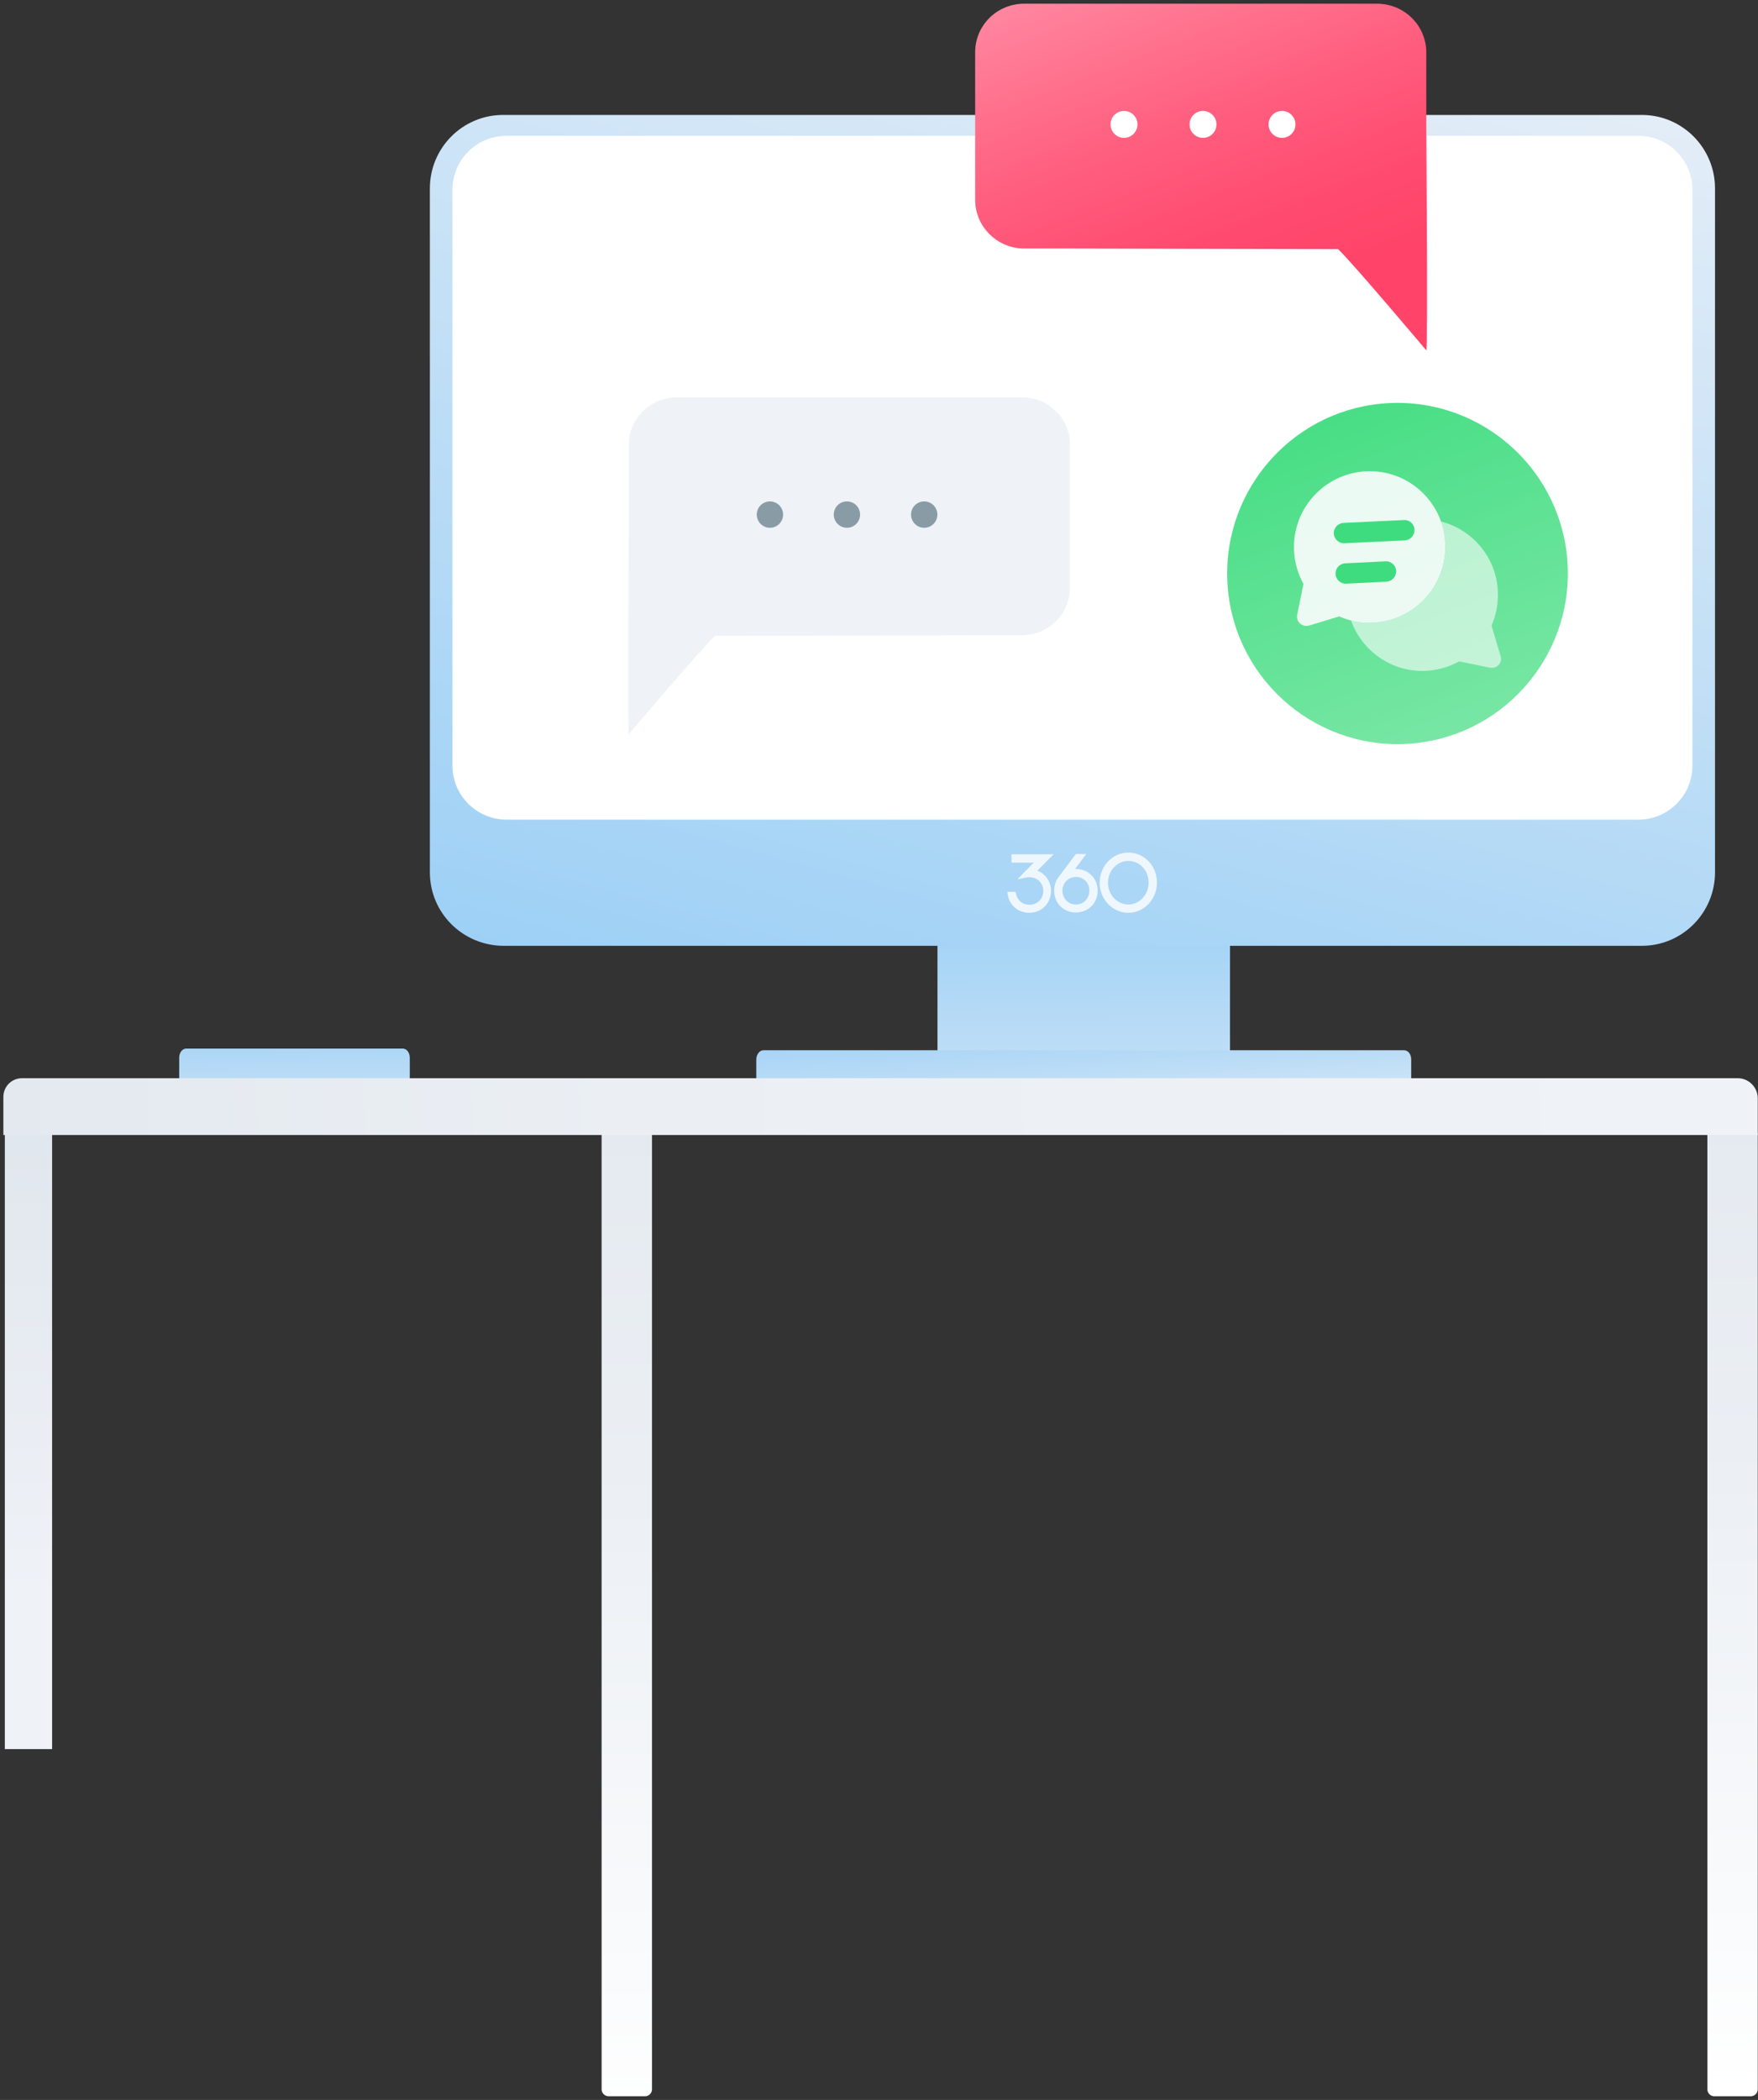 <svg width="427" height="510" viewBox="0 0 427 510" fill="none" xmlns="http://www.w3.org/2000/svg">
<rect x="0" y="0" width="427" height="510" fill="#333333" stroke="none"/>
<path d="M298.755 178.673H227.706V257.602H298.755V178.673Z" fill="url(#paint0_linear_554_816)"/>
<path d="M185.421 255.066H341.039C342.055 255.066 342.767 256.08 342.767 257.298V262.066C342.767 263.284 341.953 264.298 341.039 264.298H185.421C184.405 264.298 183.693 263.284 183.693 262.066V257.298C183.693 256.08 184.507 255.066 185.421 255.066Z" fill="url(#paint1_linear_554_816)"/>
<path d="M45.255 254.66H97.805C98.821 254.66 99.532 255.675 99.532 256.892V261.66C99.532 262.878 98.719 263.892 97.805 263.892H45.255C44.238 263.892 43.527 262.878 43.527 261.66V256.892C43.527 255.675 44.238 254.66 45.255 254.66Z" fill="url(#paint2_linear_554_816)"/>
<path d="M122.199 27.916H398.773C408.632 27.916 416.56 35.93 416.56 45.771V211.847C416.56 221.688 408.632 229.703 398.773 229.703H122.199C112.34 229.601 104.411 221.688 104.411 211.847V45.771C104.411 35.93 112.34 27.916 122.199 27.916Z" fill="url(#paint3_linear_554_816)"/>
<path d="M123.012 32.988H397.96C405.176 32.988 411.072 38.873 411.072 46.075V185.977C411.072 193.18 405.176 199.064 397.96 199.064H123.012C115.796 199.064 109.9 193.18 109.9 185.977V46.075C109.9 38.771 115.796 32.988 123.012 32.988Z" fill="white"/>
<g opacity="0.8">
<path d="M249.997 221.685C247.356 221.685 245.2 219.874 244.783 217.368L244.644 216.602H246.66L246.799 217.159C247.147 218.691 248.398 219.735 250.067 219.735C251.944 219.735 253.404 218.273 253.404 216.393C253.404 214.513 252.014 213.051 250.067 213.051C249.719 213.051 249.441 213.051 249.233 213.121L247.147 213.538L248.607 212.007C248.885 211.728 249.65 210.962 250.345 210.266C250.623 209.987 250.832 209.779 251.11 209.5H245.687V207.481H255.907L251.944 211.45C253.96 212.216 255.281 214.095 255.281 216.393C255.281 219.387 252.987 221.685 249.997 221.685Z" fill="white"/>
<path d="M261.33 212.981C259.453 212.981 258.062 214.443 258.062 216.323C258.062 218.203 259.453 219.665 261.33 219.665C263.207 219.665 264.598 218.203 264.598 216.323C264.598 214.374 263.207 212.981 261.33 212.981ZM261.33 221.615C258.271 221.615 256.046 219.317 256.046 216.323C256.046 215.14 256.394 213.956 257.089 213.051L261.33 207.411H263.833L261.121 211.032C261.191 211.032 261.26 211.032 261.33 211.032C264.32 211.032 266.614 213.329 266.614 216.323C266.614 219.317 264.32 221.615 261.33 221.615Z" fill="white"/>
<path d="M274.053 209.082C271.342 209.082 269.117 211.449 269.117 214.374C269.117 217.298 271.342 219.665 274.053 219.665C276.765 219.665 278.989 217.298 278.989 214.374C278.989 211.38 276.834 209.082 274.053 209.082ZM274.053 221.684C270.229 221.684 267.101 218.412 267.101 214.374C267.101 210.335 270.229 207.063 274.053 207.063C277.947 207.063 281.006 210.266 281.006 214.374C281.006 218.412 277.877 221.684 274.053 221.684Z" fill="white"/>
</g>
<path d="M341.353 180.675C318.549 181.719 299.152 164.034 298.109 141.197C297.066 118.36 314.725 98.934 337.53 97.89C360.334 96.845 379.731 114.53 380.774 137.367C381.817 160.205 364.158 179.63 341.353 180.675Z" fill="url(#paint4_linear_554_816)"/>
<path opacity="0.9" d="M331.828 114.46C321.677 114.947 313.821 123.581 314.308 133.746C314.447 136.671 315.281 139.386 316.602 141.823L315.073 149.273C314.725 151.013 316.324 152.406 317.993 151.919L325.293 149.691C327.796 150.805 330.577 151.362 333.497 151.222C343.647 150.735 351.504 142.101 351.017 131.936C350.6 121.84 341.979 113.973 331.828 114.46Z" fill="#FCFDFE"/>
<path opacity="0.6" d="M361.864 162.154L354.424 160.622C351.991 161.945 349.279 162.78 346.359 162.92C338.086 163.337 330.786 158.115 328.144 150.665C329.882 151.083 331.69 151.292 333.497 151.222C343.648 150.735 351.504 142.101 351.018 131.936C350.948 130.056 350.531 128.316 349.975 126.645C357.623 128.594 363.463 135.348 363.81 143.633C363.949 146.557 363.393 149.412 362.281 151.919L364.436 159.229C365.062 160.9 363.602 162.502 361.864 162.154Z" fill="#FCFDFE"/>
<path d="M341.214 131.24L326.545 131.936C325.224 132.006 324.042 130.962 323.972 129.569C323.903 128.246 324.946 127.063 326.336 126.993L341.006 126.297C342.396 126.227 343.509 127.272 343.578 128.664C343.578 130.057 342.535 131.171 341.214 131.24Z" fill="#3FDC7F"/>
<path d="M336.765 141.267L326.962 141.754C325.641 141.824 324.459 140.779 324.389 139.387C324.32 138.064 325.363 136.88 326.753 136.81L336.556 136.323C337.877 136.253 339.059 137.298 339.129 138.69C339.129 140.083 338.086 141.197 336.765 141.267Z" fill="#3FDC7F"/>
<path d="M248.19 96.497H164.412C157.946 96.497 152.731 101.649 152.731 107.985V125.461C152.731 125.461 152.314 178.725 152.731 178.307C153.149 177.82 169.974 157.977 173.659 154.426L238.804 154.286H248.19C254.655 154.286 259.87 149.134 259.87 142.798V107.916C259.87 101.58 254.655 96.497 248.19 96.497Z" fill="#EFF2F7"/>
<path d="M224.481 128.177C226.248 128.177 227.679 126.743 227.679 124.974C227.679 123.205 226.248 121.771 224.481 121.771C222.715 121.771 221.283 123.205 221.283 124.974C221.283 126.743 222.715 128.177 224.481 128.177Z" fill="#899CA6"/>
<path d="M205.71 128.177C207.476 128.177 208.908 126.743 208.908 124.974C208.908 123.205 207.476 121.771 205.71 121.771C203.943 121.771 202.512 123.205 202.512 124.974C202.512 126.743 203.943 128.177 205.71 128.177Z" fill="#899CA6"/>
<path d="M187.007 128.177C188.774 128.177 190.206 126.743 190.206 124.974C190.206 123.205 188.774 121.771 187.007 121.771C185.241 121.771 183.809 123.205 183.809 124.974C183.809 126.743 185.241 128.177 187.007 128.177Z" fill="#899CA6"/>
<path d="M12.656 273.606H1.173V424.791H12.656V273.606Z" fill="url(#paint5_linear_554_816)"/>
<path d="M147.795 273.903H156.694C157.598 273.903 158.363 274.669 158.363 275.574V507.428C158.363 508.333 157.598 509.099 156.694 509.099H147.795C146.891 509.099 146.127 508.333 146.127 507.428V275.574C146.127 274.669 146.891 273.903 147.795 273.903Z" fill="url(#paint6_linear_554_816)"/>
<path d="M416.371 273.903H425.27C426.174 273.903 426.939 274.669 426.939 275.574V507.428C426.939 508.333 426.174 509.099 425.27 509.099H416.371C415.467 509.099 414.703 508.333 414.703 507.428V275.574C414.703 274.669 415.467 273.903 416.371 273.903Z" fill="url(#paint7_linear_554_816)"/>
<path d="M5.338 261.858H422.072C424.784 261.858 426.939 264.086 426.939 266.732V275.644H0.819V266.384C0.819 263.877 2.835 261.858 5.338 261.858Z" fill="url(#paint8_linear_554_816)"/>
<path d="M248.746 0.901H334.471C341.076 0.901 346.429 6.192 346.429 12.737V30.701C346.429 30.701 346.846 85.566 346.429 85.078C346.012 84.591 328.77 64.121 325.015 60.501L258.41 60.361H248.816C242.211 60.361 236.857 55.07 236.857 48.525V12.668C236.857 6.192 242.141 0.901 248.746 0.901Z" fill="url(#paint9_linear_554_816)"/>
<path d="M273.01 33.486C274.815 33.486 276.278 32.021 276.278 30.213C276.278 28.406 274.815 26.941 273.01 26.941C271.206 26.941 269.743 28.406 269.743 30.213C269.743 32.021 271.206 33.486 273.01 33.486Z" fill="white"/>
<path d="M292.199 33.486C294.004 33.486 295.467 32.021 295.467 30.213C295.467 28.406 294.004 26.941 292.199 26.941C290.395 26.941 288.932 28.406 288.932 30.213C288.932 32.021 290.395 33.486 292.199 33.486Z" fill="white"/>
<path d="M311.388 33.486C313.193 33.486 314.656 32.021 314.656 30.213C314.656 28.406 313.193 26.941 311.388 26.941C309.584 26.941 308.121 28.406 308.121 30.213C308.121 32.021 309.584 33.486 311.388 33.486Z" fill="white"/>
<defs>
<linearGradient id="paint0_linear_554_816" x1="262.64" y1="117.245" x2="263.23" y2="322.594" gradientUnits="userSpaceOnUse">
<stop offset="0.002" stop-color="#59B4F5"/>
<stop offset="0.127" stop-color="#65B9F5"/>
<stop offset="0.355" stop-color="#86C6F6"/>
<stop offset="0.657" stop-color="#BADCF6"/>
<stop offset="0.933" stop-color="#EFF2F7"/>
</linearGradient>
<linearGradient id="paint1_linear_554_816" x1="259.625" y1="202.846" x2="264.6" y2="289.09" gradientUnits="userSpaceOnUse">
<stop offset="0.002" stop-color="#59B4F5"/>
<stop offset="0.127" stop-color="#65B9F5"/>
<stop offset="0.355" stop-color="#86C6F6"/>
<stop offset="0.657" stop-color="#BADCF6"/>
<stop offset="0.933" stop-color="#EFF2F7"/>
</linearGradient>
<linearGradient id="paint2_linear_554_816" x1="70.943" y1="202.243" x2="71.989" y2="293.023" gradientUnits="userSpaceOnUse">
<stop offset="0.002" stop-color="#59B4F5"/>
<stop offset="0.127" stop-color="#65B9F5"/>
<stop offset="0.355" stop-color="#86C6F6"/>
<stop offset="0.657" stop-color="#BADCF6"/>
<stop offset="0.933" stop-color="#EFF2F7"/>
</linearGradient>
<linearGradient id="paint3_linear_554_816" x1="140.435" y1="564.217" x2="373.914" y2="-282.963" gradientUnits="userSpaceOnUse">
<stop offset="0.057" stop-color="#59B4F5"/>
<stop offset="0.722" stop-color="#EFF2F7"/>
</linearGradient>
<linearGradient id="paint4_linear_554_816" x1="318.381" y1="85.586" x2="360.449" y2="192.533" gradientUnits="userSpaceOnUse">
<stop stop-color="#3FDC7F"/>
<stop offset="0.989" stop-color="#80E8AA"/>
</linearGradient>
<linearGradient id="paint5_linear_554_816" x1="6.727" y1="387.879" x2="7.012" y2="268.843" gradientUnits="userSpaceOnUse">
<stop offset="0.001" stop-color="#EFF2F7"/>
<stop offset="1" stop-color="#E0E6ED"/>
</linearGradient>
<linearGradient id="paint6_linear_554_816" x1="152.357" y1="519.998" x2="152.877" y2="204.302" gradientUnits="userSpaceOnUse">
<stop stop-color="white"/>
<stop offset="0.517" stop-color="#EBEFF4"/>
<stop offset="1" stop-color="#E0E6ED"/>
</linearGradient>
<linearGradient id="paint7_linear_554_816" x1="421.235" y1="508.994" x2="421.453" y2="204.303" gradientUnits="userSpaceOnUse">
<stop offset="0.001" stop-color="white"/>
<stop offset="0.517" stop-color="#EBEFF4"/>
<stop offset="1" stop-color="#E0E6ED"/>
</linearGradient>
<linearGradient id="paint8_linear_554_816" x1="405.949" y1="261.741" x2="-81.521" y2="279.85" gradientUnits="userSpaceOnUse">
<stop offset="0.001" stop-color="#EFF2F7"/>
<stop offset="0.517" stop-color="#EBEFF4"/>
<stop offset="1" stop-color="#E0E6ED"/>
</linearGradient>
<linearGradient id="paint9_linear_554_816" x1="334" y1="141.04" x2="269.649" y2="-26.215" gradientUnits="userSpaceOnUse">
<stop offset="0.402" stop-color="#FF4369"/>
<stop offset="0.511" stop-color="#FF4A6F"/>
<stop offset="0.675" stop-color="#FF5F7F"/>
<stop offset="0.872" stop-color="#FF809A"/>
<stop offset="0.949" stop-color="#FF8FA6"/>
</linearGradient>
</defs>
</svg>
